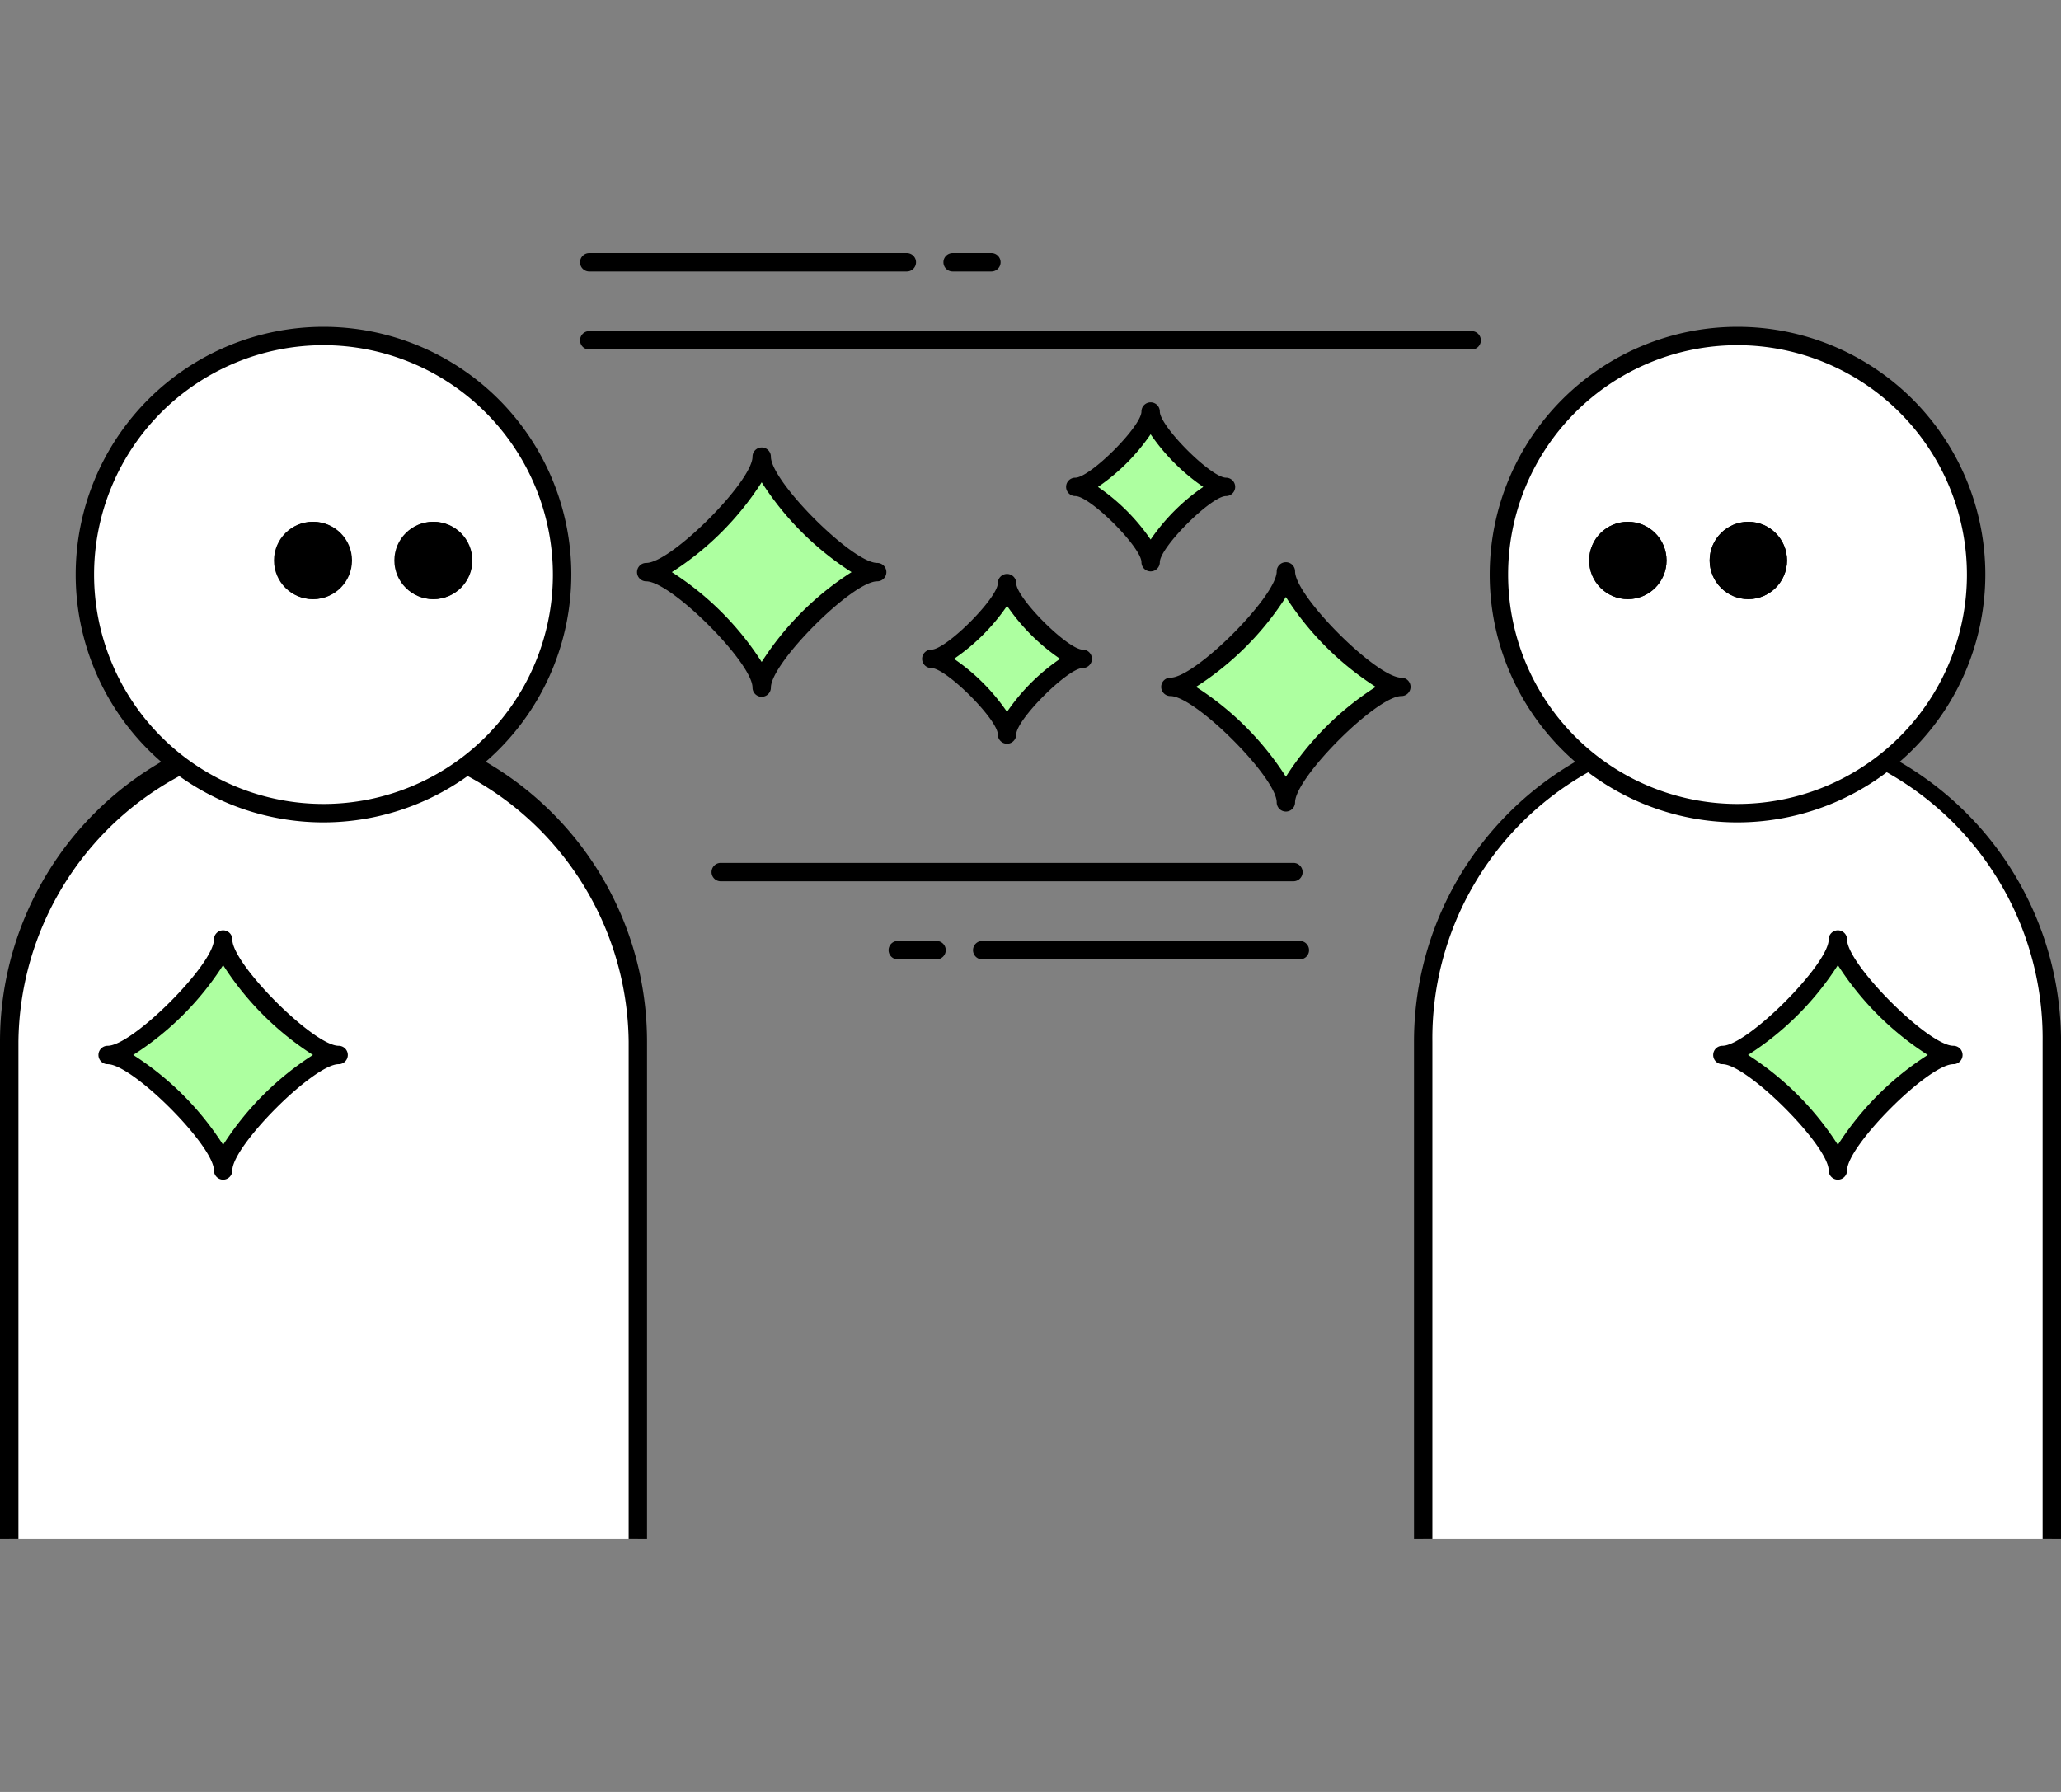 <svg xmlns="http://www.w3.org/2000/svg" width="230" height="200" viewBox="0 0 230 200"><rect x="0" y="0" width="230" height="200" fill="#808080" stroke="none"/><defs><clipPath id="a"><path data-name="アートボード 1 のコピー 27" transform="translate(438 1000)" fill="#fff" d="M0 0h230v200H0z"/></clipPath></defs><g data-name="マスクグループ 36" transform="translate(-438 -1000)" clip-path="url(#a)"><g data-name="レイヤー 1"><g data-name="グループ 999"><g data-name="グループ 995"><path data-name="パス 2118" d="M666.975 1171.755v-55.493a35.083 35.083 0 0 0-35.075-35.077 35.083 35.083 0 0 0-35.078 35.078v55.492" fill="#fff"/><path data-name="パス 2119" d="M668 1171.755h-2.051v-55.493a34.052 34.052 0 1 0-68.1 0v55.493h-2.051v-55.493a36.103 36.103 0 1 1 72.206 0Z"/></g><g data-name="グループ 996" transform="translate(438 1028.245)"><circle data-name="楕円形 67" cx="26.629" cy="26.629" r="26.629" transform="translate(167.268 9.259)" fill="#fff"/><path data-name="パス 2120" d="M193.9 63.542a27.654 27.654 0 1 1 27.654-27.654A27.687 27.687 0 0 1 193.9 63.542Zm0-53.258a25.6 25.6 0 1 0 25.6 25.6 25.63 25.63 0 0 0-25.6-25.6Z"/></g><g data-name="グループ 997" transform="translate(438 1028.245)"><circle data-name="楕円形 68" cx="4.317" cy="4.317" r="4.317" transform="translate(190.79 29.992)"/><circle data-name="楕円形 69" cx="4.317" cy="4.317" r="4.317" transform="translate(177.347 29.992)"/></g><g data-name="グループ 998"><path data-name="パス 2121" d="M643.1 1130.638c0-3.363 9.526-12.889 12.889-12.889-3.363 0-12.889-9.526-12.889-12.889 0 3.363-9.526 12.889-12.889 12.889 3.367-.004 12.889 9.526 12.889 12.889Z" fill="#adffa0"/><path data-name="パス 2122" d="M643.1 1131.663a1.028 1.028 0 0 1-1.025-1.025c0-2.768-9.095-11.863-11.863-11.863a1.025 1.025 0 0 1 0-2.051c2.768 0 11.863-9.1 11.863-11.863a1.025 1.025 0 0 1 2.051 0c0 2.768 9.1 11.863 11.864 11.863a1.025 1.025 0 0 1 0 2.051c-2.768 0-11.864 9.1-11.864 11.863a1.028 1.028 0 0 1-1.026 1.025Zm-10.024-13.918a33.058 33.058 0 0 1 10.024 10.032 33.058 33.058 0 0 1 10.032-10.032 33.058 33.058 0 0 1-10.032-10.024 33.058 33.058 0 0 1-10.024 10.024Z"/></g></g><g data-name="グループ 1000"><path data-name="パス 2123" d="M439.025 1171.755v-55.493a35.083 35.083 0 0 1 35.075-35.077 35.083 35.083 0 0 1 35.081 35.077v55.493" fill="#fff"/><path data-name="パス 2124" d="M510.206 1171.755h-2.05v-55.493a34.052 34.052 0 0 0-68.1 0v55.493H438v-55.493a36.103 36.103 0 0 1 72.206 0v55.493Z"/></g><g data-name="グループ 1001" transform="translate(438 1028.245)"><circle data-name="楕円形 70" cx="26.629" cy="26.629" r="26.629" transform="translate(9.474 9.259)" fill="#fff"/><path data-name="パス 2125" d="M36.1 63.542a27.654 27.654 0 1 1 27.657-27.654A27.687 27.687 0 0 1 36.1 63.542Zm0-53.258a25.6 25.6 0 1 0 25.6 25.6 25.63 25.63 0 0 0-25.6-25.6Z"/></g><g data-name="グループ 1002" transform="translate(438 1028.245)"><circle data-name="楕円形 71" cx="4.317" cy="4.317" r="4.317" transform="translate(30.576 29.992)"/><circle data-name="楕円形 72" cx="4.317" cy="4.317" r="4.317" transform="translate(44.009 29.992)"/></g><g data-name="グループ 1003"><path data-name="パス 2126" d="M462.9 1130.638c0-3.363-9.53-12.893-12.893-12.893 3.363 0 12.893-9.521 12.893-12.885 0 3.363 9.526 12.889 12.889 12.889-3.367-.004-12.889 9.526-12.889 12.889Z" fill="#adffa0"/><path data-name="パス 2127" d="M462.9 1131.663a1.028 1.028 0 0 1-1.025-1.025c0-2.768-9.1-11.863-11.863-11.863a1.025 1.025 0 0 1 0-2.051c2.768 0 11.863-9.1 11.863-11.863a1.025 1.025 0 0 1 2.051 0c0 2.768 9.1 11.863 11.863 11.863a1.025 1.025 0 0 1 0 2.051c-2.768 0-11.863 9.1-11.863 11.863a1.028 1.028 0 0 1-1.025 1.025Zm-10.032-13.918a33.058 33.058 0 0 1 10.032 10.032 33.058 33.058 0 0 1 10.024-10.032 33.058 33.058 0 0 1-10.024-10.024 33.058 33.058 0 0 1-10.032 10.024Z"/></g><g data-name="グループ 1004"><path data-name="パス 2128" d="M602.233 1039.011h-98.476a1.025 1.025 0 1 1 0-2.051h98.476a1.025 1.025 0 1 1 0 2.051Z"/><path data-name="パス 2129" d="M582.341 1098.36H518.43a1.025 1.025 0 0 1 0-2.051h63.911a1.025 1.025 0 1 1 0 2.051Z"/></g><path data-name="パス 2130" d="M539.2 1030.296h-35.443a1.025 1.025 0 1 1 0-2.051H539.2a1.025 1.025 0 0 1 0 2.051Z"/><path data-name="パス 2131" d="M548.637 1030.296h-4.327a1.025 1.025 0 0 1 0-2.051h4.327a1.025 1.025 0 1 1 0 2.051Z"/><g data-name="グループ 1005"><path data-name="パス 2132" d="M566.407 1062.745c0-2.194-6.214-8.408-8.408-8.408 2.194 0 8.408-6.214 8.408-8.408 0 2.194 6.214 8.408 8.408 8.408-2.195.008-8.408 6.217-8.408 8.408Z" fill="#adffa0"/><path data-name="パス 2133" d="M566.407 1063.774a1.028 1.028 0 0 1-1.025-1.025c0-1.651-5.722-7.383-7.383-7.383a1.025 1.025 0 1 1 0-2.051c1.651 0 7.383-5.722 7.383-7.383a1.025 1.025 0 0 1 2.051 0c0 1.651 5.722 7.383 7.383 7.383a1.025 1.025 0 0 1 0 2.051c-1.651 0-7.383 5.722-7.383 7.383a1.028 1.028 0 0 1-1.026 1.025Zm-5.876-9.429a22.546 22.546 0 0 1 5.875 5.875 22.545 22.545 0 0 1 5.875-5.875 22.545 22.545 0 0 1-5.875-5.875 22.546 22.546 0 0 1-5.875 5.875Z"/></g><g data-name="グループ 1006"><path data-name="パス 2134" d="M550.38 1081.984c0-2.2-6.244-8.449-8.449-8.449 2.2 0 8.449-6.244 8.449-8.449 0 2.2 6.244 8.449 8.449 8.449-2.2 0-8.449 6.244-8.449 8.449Z" fill="#adffa0"/><path data-name="パス 2135" d="M550.38 1083.01a1.028 1.028 0 0 1-1.025-1.025c0-1.661-5.763-7.424-7.424-7.424a1.025 1.025 0 0 1 0-2.051c1.661 0 7.424-5.763 7.424-7.424a1.025 1.025 0 1 1 2.051 0c0 1.661 5.763 7.424 7.424 7.424a1.025 1.025 0 1 1 0 2.051c-1.661 0-7.424 5.763-7.424 7.424a1.028 1.028 0 0 1-1.025 1.025Zm-5.916-9.474a22.547 22.547 0 0 1 5.916 5.916 22.546 22.546 0 0 1 5.92-5.917 22.546 22.546 0 0 1-5.916-5.916 22.547 22.547 0 0 1-5.92 5.916Z"/></g><g data-name="グループ 1007"><path data-name="パス 2136" d="M523 1076.745c0-3.363-9.526-12.889-12.889-12.889 3.366 0 12.889-9.526 12.889-12.889 0 3.363 9.526 12.889 12.889 12.889-3.36 0-12.889 9.526-12.889 12.889Z" fill="#adffa0"/><path data-name="パス 2137" d="M523 1077.77a1.028 1.028 0 0 1-1.022-1.025c0-2.768-9.1-11.863-11.863-11.863a1.025 1.025 0 0 1 0-2.051c2.768 0 11.863-9.1 11.863-11.863a1.025 1.025 0 1 1 2.051 0c0 2.768 9.1 11.863 11.863 11.863a1.025 1.025 0 1 1 0 2.051c-2.768 0-11.863 9.1-11.863 11.863a1.028 1.028 0 0 1-1.029 1.025Zm-10.025-13.914A33.058 33.058 0 0 1 523 1073.884a33.058 33.058 0 0 1 10.031-10.028A33.058 33.058 0 0 1 523 1053.828a33.058 33.058 0 0 1-10.025 10.028Z"/></g><g data-name="グループ 1008"><path data-name="パス 2138" d="M581.5 1089.552c0-3.363-9.526-12.889-12.889-12.889 3.363 0 12.889-9.526 12.889-12.889 0 3.363 9.526 12.889 12.889 12.889-3.363 0-12.889 9.526-12.889 12.889Z" fill="#adffa0"/><path data-name="パス 2139" d="M581.5 1090.577a1.028 1.028 0 0 1-1.025-1.025c0-2.768-9.1-11.863-11.863-11.863a1.025 1.025 0 1 1 0-2.051c2.768 0 11.863-9.1 11.863-11.863a1.025 1.025 0 1 1 2.051 0c0 2.768 9.1 11.863 11.863 11.863a1.025 1.025 0 0 1 0 2.051c-2.768 0-11.864 9.1-11.864 11.863a1.028 1.028 0 0 1-1.025 1.025Zm-10.028-13.914a33.058 33.058 0 0 1 10.028 10.028 33.058 33.058 0 0 1 10.028-10.028 33.058 33.058 0 0 1-10.028-10.028 33.058 33.058 0 0 1-10.028 10.028Z"/></g><g data-name="グループ 1009" transform="translate(438 1028.245)"><circle data-name="楕円形 73" cx="4.317" cy="4.317" r="4.317" transform="translate(190.79 29.992)"/><circle data-name="楕円形 74" cx="4.317" cy="4.317" r="4.317" transform="translate(177.347 29.992)"/></g><g data-name="グループ 1010" transform="translate(438 1028.245)"><circle data-name="楕円形 75" cx="4.317" cy="4.317" r="4.317" transform="translate(44.081 29.992)"/><circle data-name="楕円形 76" cx="4.317" cy="4.317" r="4.317" transform="translate(30.648 29.992)"/></g><path data-name="パス 2140" d="M583.059 1107.075h-35.447a1.025 1.025 0 0 1 0-2.051h35.447a1.025 1.025 0 0 1 0 2.051Z"/><path data-name="パス 2141" d="M542.516 1107.075h-4.327a1.025 1.025 0 0 1 0-2.051h4.327a1.025 1.025 0 0 1 0 2.051Z"/></g></g></svg>